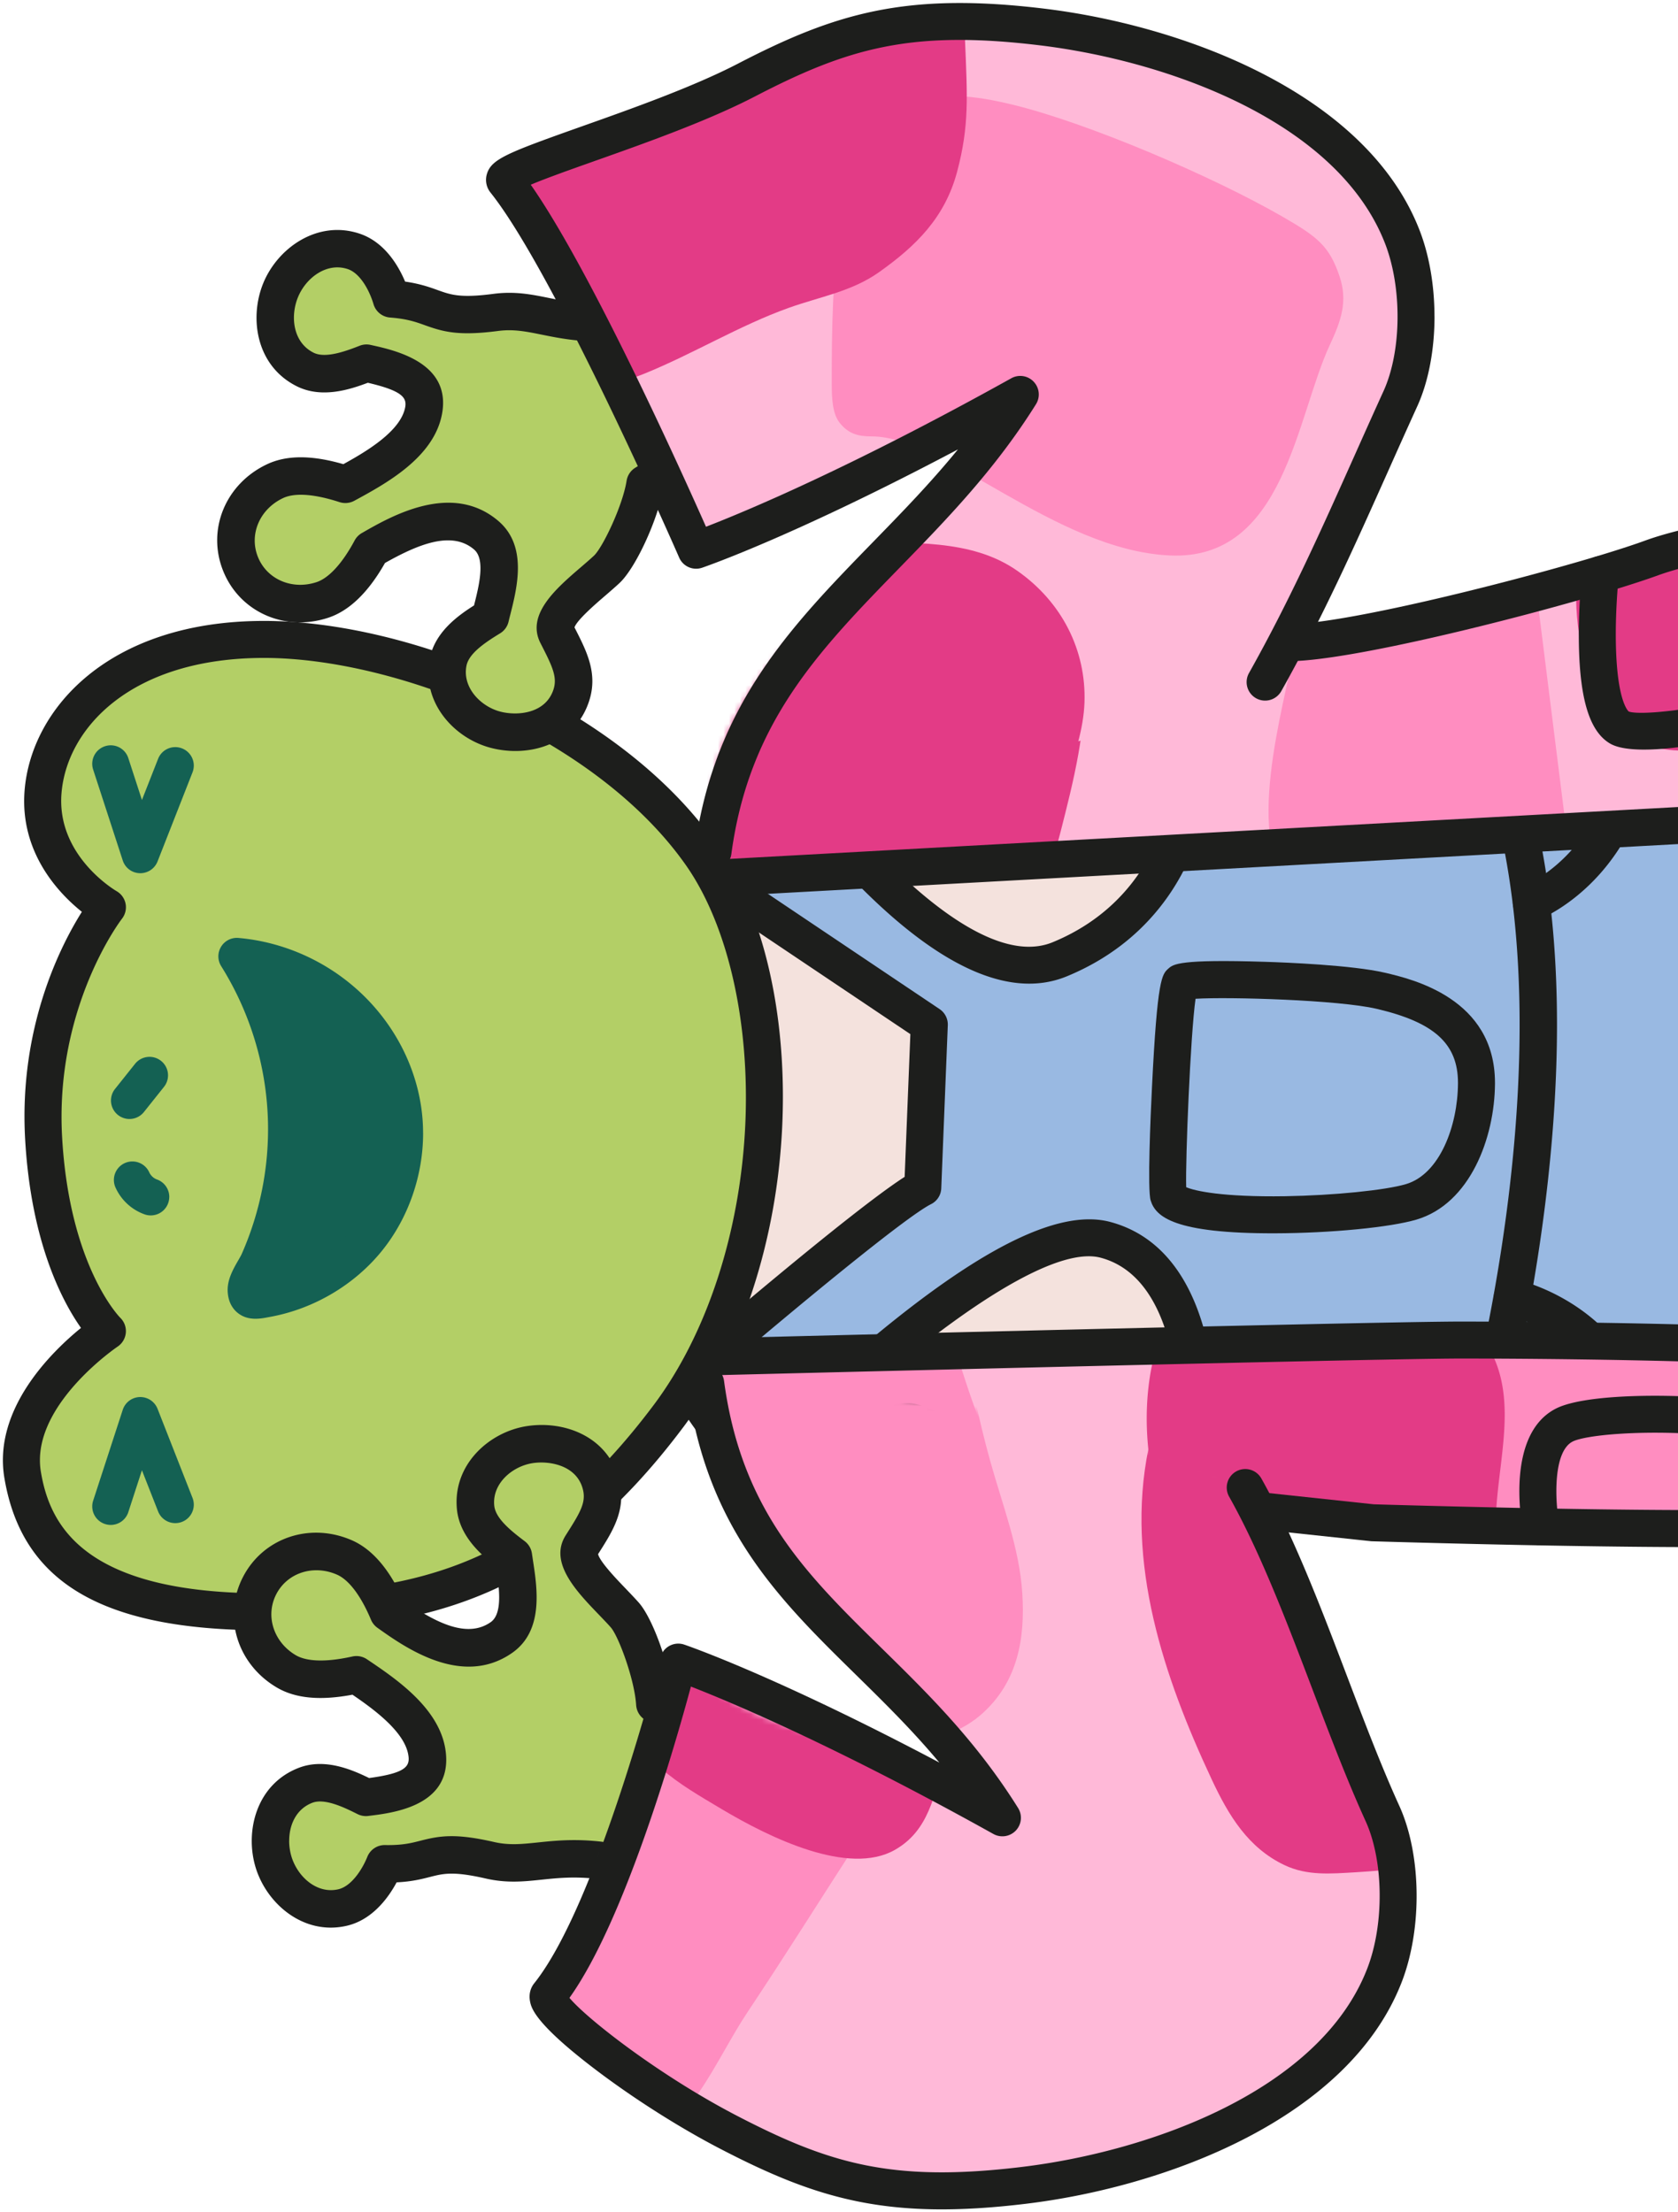 <svg width="305" height="402" fill="none" xmlns="http://www.w3.org/2000/svg"><path d="M113.604 204.742l21.813 48.955 81.829 5.005 30.005-59.129-32.021-52.35-77.455 8.302-24.171 49.217z" fill="#F4E2DD"/><path d="M250.613 199.572c0 .519-.119 1.045-.362 1.524l-30.011 59.122a3.353 3.353 0 01-3.205 1.833l-81.829-5.005a3.357 3.357 0 01-2.864-1.991l-21.814-48.954a3.356 3.356 0 01.053-2.85l24.172-49.217a3.335 3.335 0 012.66-1.859l77.454-8.303a3.356 3.356 0 013.225 1.59l32.028 52.35c.328.539.493 1.143.493 1.754v.006zm-35.371 55.635l28.158-55.484-29.932-48.934-73.494 7.875-22.66 46.143 20.342 45.657 77.592 4.743h-.006z" fill="#1D1E1C"/><path d="M215.522 147.045s-2.726 18.976-22.891 27.279c-20.158 8.302-49.854-34.524-49.854-34.524l-14.194 19.305 40.336 27.075-1.189 29.649c-7.113 3.56-42.537 34.038-42.537 34.038l15.357 14.398s42.603-43.693 60.39-38.951c17.787 4.743 16.605 33.203 16.605 33.203s21.433 2.431 50.826 5.741c12.979 1.458 27.515 3.094 42.445 4.756-7.041-14.53-5.708-34.09.138-48.698 1.964-4.585 5.018-9.157 9.353-11.942 1.629-6.227.736-28.185.565-30.622-8.348-5.668-14.365-14.345-17.032-25.032-1.477-10.365.736-20.723 6.07-29.065-48.698 11.659-94.382 23.39-94.382 23.39h-.006z" fill="#99B9E2"/><path d="M324.629 193.42c0 6.214-.236 12.605-1.077 15.81a3.339 3.339 0 01-1.432 1.978c-4.098 2.633-6.647 7.107-8.066 10.404-6.167 15.449-6.253 33.479-.216 45.946a3.363 3.363 0 01-3.403 4.808c-14.93-1.668-29.466-3.297-42.445-4.756-29.4-3.31-50.833-5.74-50.833-5.74a3.347 3.347 0 01-2.982-3.482c.013-.256.848-25.827-14.109-29.82-11.573-3.087-41.177 21.702-57.118 38.051a3.363 3.363 0 01-4.71.105l-15.357-14.398a3.382 3.382 0 01-1.064-2.523 3.37 3.37 0 011.169-2.476c3.416-2.936 31.752-27.252 41.447-33.453l1.038-25.938-38.774-26.024a3.36 3.36 0 01-.834-4.782l14.195-19.305a3.349 3.349 0 012.752-1.366 3.369 3.369 0 012.719 1.445c7.836 11.291 31.344 39.286 45.815 33.328 18.043-7.429 20.736-23.955 20.841-24.657a3.38 3.38 0 012.49-2.766c.459-.118 46.267-11.869 94.433-23.403a3.357 3.357 0 013.521 1.32 3.361 3.361 0 01.092 3.757c-4.926 7.705-6.91 17.144-5.596 26.609 2.469 9.715 7.869 17.63 15.619 22.897a3.358 3.358 0 011.465 2.549c.007.131.407 7.862.407 15.902l.013-.02zm-7.343 12.96c.939-5.839.604-20.927.322-26.819-8.447-6.214-14.319-15.18-17.032-26.024-.026-.112-.053-.223-.066-.341-1.208-8.474-.144-16.96 3.015-24.553-39.706 9.57-76.311 18.884-85.146 21.137-1.438 5.655-6.792 20.369-24.461 27.646-9.714 4-21.866-.991-36.113-14.844-6.529-6.345-11.941-13.058-15.028-17.104l-9.406 12.795 37.42 25.117a3.374 3.374 0 011.485 2.923l-1.189 29.65a3.352 3.352 0 01-1.859 2.87c-4.624 2.313-24.862 19.049-39.01 31.141l10.247 9.61c3.849-3.79 12.027-11.6 21.498-19.2 18.221-14.621 31.246-20.611 39.837-18.319 16.546 4.414 18.832 25.374 19.088 33.453 6.851.775 24.927 2.824 47.851 5.399 11.35 1.274 23.889 2.687 36.842 4.132-4.526-13.564-3.777-30.944 2.24-45.979.013-.026.02-.053.033-.079 1.648-3.856 4.598-9.038 9.419-12.618l.013.007z" fill="#1D1E1C"/><path d="M271.734 196.792v.138c-.059 9.879-4.546 21.82-14.254 24.704-4.775 1.418-15.6 2.469-25.735 2.496-18.306.052-21.695-2.995-22.601-5.984-.598-1.964-.027-15.114.249-20.677.966-19.653 1.806-20.402 2.969-21.44.913-.814 1.944-1.734 17.682-1.234 3.58.111 15.725.591 21.669 1.977 4.959 1.156 20.021 4.663 20.021 20.02zm-56.127 18.956c1.537.677 6.588 1.82 17.997 1.643 8.756-.138 18.195-1.084 21.958-2.201 6.142-1.826 9.4-10.588 9.446-18.299v-.099c0-7.114-4.303-11.015-14.819-13.465-6.896-1.609-26.694-2.194-32.881-1.82-.939 6.661-1.852 29.203-1.701 34.248v-.007z" fill="#1D1E1C"/><path d="M283.005 186.211c0 10.208-.716 21.092-2.148 32.626-3.251 26.181-9.025 45.578-9.268 46.392a3.36 3.36 0 11-6.437-1.931c.23-.775 23.016-78.039 2.503-128.865a3.361 3.361 0 116.233-2.516c6.069 15.042 9.117 33.223 9.117 54.301v-.007z" fill="#1D1E1C"/><path d="M298.054 220.765c-10.733 37.559-2.47 36.061 12.755 48.259 42.662 4.762 88.569 9.819 110.704 12.033 28.71 2.87 151.796 0 151.796 0 4.742-3.56 2.371-28.461 2.371-28.461-48.626 0-157.727-16.605-186.188-21.347-28.461-4.743-69.323-22.399-69.198-22.871-24.172-14.379-19.764 3.717-22.24 12.387z" fill="#99B9E2"/><path d="M579.641 265.493c0 13.314-2.305 16.749-4.308 18.253a3.32 3.32 0 01-1.938.67c-5.032.118-123.624 2.844-152.209-.013-24.284-2.43-83.209-8.966-116.169-12.644a3.363 3.363 0 01-2.969-3.711 3.359 3.359 0 013.711-2.969c32.947 3.678 91.839 10.214 116.09 12.637 26.411 2.641 135.25.342 149.786.02 1.241-2.916 1.642-12.125.952-21.794-49.013-.644-151.053-15.941-183.646-21.373-15.133-2.523-33.164-8.513-45.63-13.091a414.594 414.594 0 01-17.282-6.779c-7.764-3.264-7.961-3.566-8.552-4.479a3.413 3.413 0 01-.433-2.693 3.36 3.36 0 015.287-1.82c3.869 2.069 41.105 17.794 67.714 22.228 33.15 5.524 138.422 21.301 185.636 21.301a3.36 3.36 0 013.343 3.041c.026.263.611 6.463.611 13.216h.006zm-256.088-56.265a3.258 3.258 0 00-.191-2.227c.303.677.388 1.458.191 2.227z" fill="#1D1E1C"/><path d="M378.824 107.912c-20.323 4.296-44.987 10.017-68.922 15.745-16.71 13.229-20.77 21.492-19.285 31.857 4.815 15.751 19.285 29.905 30.247 22.24 10.234-3.002 101.653-29.788 118.442-34.267 17.787-4.743 143.499-21.347 143.499-21.347 2.371-5.932-7.113-26.09-7.113-26.09s-135.197-1.19-196.862 11.862h-.006z" fill="#99B9E2"/><path d="M586.504 119.77c0 1.386-.177 2.614-.578 3.626a3.36 3.36 0 01-2.679 2.082c-1.255.164-125.693 16.625-143.073 21.262-16.75 4.466-108.011 31.206-118.363 34.241a3.364 3.364 0 01-4.171-2.279 3.365 3.365 0 012.28-4.171c10.358-3.035 101.692-29.801 118.52-34.287 16.611-4.427 123.111-18.668 141.417-21.098-.21-3.994-3.041-12.388-6.332-19.738-17.498-.072-137.614-.131-194.004 11.797-24.874 5.261-65.579 14.956-77.461 17.8a3.363 3.363 0 11-1.563-6.542c11.902-2.851 52.685-12.559 77.638-17.84 61.316-12.972 196.231-11.941 197.591-11.934a3.368 3.368 0 013.015 1.93c2.016 4.29 7.77 17.223 7.77 25.151h-.007z" fill="#1D1E1C"/><path d="M301.415 127.365c0 31.069-20.973 39.476-21.873 39.825a3.364 3.364 0 01-4.341-1.932 3.36 3.36 0 011.918-4.335c.768-.302 17.577-7.323 17.577-33.564v-.841a3.364 3.364 0 013.317-3.363 3.357 3.357 0 013.402 3.317v.893zm.001 139.587v.69a3.356 3.356 0 01-3.409 3.31 3.358 3.358 0 01-3.311-3.363v-.643c0-23.082-19.685-27.666-20.533-27.85a3.37 3.37 0 01-2.574-3.994 3.353 3.353 0 013.973-2.581c.27.059 6.733 1.471 13.117 6.489 5.84 4.592 12.737 13.15 12.737 27.936v.006z" fill="#1D1E1C"/><path d="M265.398 243.531c15.416 0 72.233.472 73.481 3.198 1.235 2.726-2.326 27.634-7.068 30.005-2.726 1.366-29.446 1.162-51.719.749-16.533-.322-30.622-.749-30.622-.749l-115.059-12.283c-5.682-6.628-9.879-12.808-11.173-17.715 0 0 126.737-3.199 142.16-3.199v-.006z" fill="#FFB9D8"/><mask id="a" style="mask-type:luminance" maskUnits="userSpaceOnUse" x="123" y="243" width="217" height="35"><path d="M265.398 243.538c15.416 0 72.233.473 73.481 3.199 1.235 2.726-2.326 27.633-7.068 30.004-2.726 1.366-29.446 1.163-51.719.749-16.533-.322-30.622-.749-30.622-.749l-115.059-12.283c-5.682-6.627-9.879-12.808-11.173-17.715 0 0 126.737-3.199 142.16-3.199v-.006z" fill="#fff"/></mask><g mask="url(#a)"><path d="M324.033 288.546c3.646.216 7.665.315 10.503-1.977 2.338-1.892 3.297-4.96 4.138-7.85l8.828-30.359c.847-2.923 1.675-6.181.335-8.913-1.892-3.849-6.936-4.637-11.212-4.946-20.185-1.445-40.37-2.884-60.561-4.329-2.647-.19-5.55-.308-7.678 1.275-6.451 4.781-2.621 22.969-2.26 29.82.315 6.076.368 13.551 4.224 18.648 4.545 6.01 12.033 6.135 18.93 6.575 11.58.735 23.173 1.484 34.76 2.049l-.007.007zm-116.646 46.687c3.264-7.251 2.207-15.823-.775-23.193-2.982-7.369-7.731-13.866-11.994-20.578a180.402 180.402 0 01-19.009-40.133c-2.325-7.048-4.506-14.694-10.227-19.43-7.836-6.476-19.278-5.189-29.308-3.547-5.366.881-10.858 1.8-15.607 4.441-4.749 2.647-8.696 7.402-8.834 12.841-.138 5.386 3.33 10.109 6.627 14.365l47.26 60.935c5.307 6.844 12.776 21.919 21.236 25.012 7.461 2.726 17.99-3.671 20.631-10.713z" fill="#FF8DC0"/><path d="M254.457 319.763c-4.309.854-8.828 1.557-13.058.361-6.713-1.891-11.226-8.033-15.009-13.892-10.831-16.782-20.402-36.185-17.4-55.93.703-4.624 2.273-9.425 5.899-12.381 3.336-2.719 7.829-3.435 12.085-4.053 8.277-1.195 16.737-2.391 24.96-.873 8.224 1.517 16.329 6.253 19.679 13.918 5.36 12.276-2.89 27.101 1.701 39.686 1.945 5.327 5.919 9.321 10.464 12.526 3.869 2.733 11.462 3.849 8.453 8.664-2.2 3.521-14.66 5.872-18.614 7.1a188.65 188.65 0 01-19.167 4.868l.007.006z" fill="#E33B86"/></g><path d="M342.465 249.187c0 4.986-1.373 12.27-1.576 13.321-2.884 14.89-6.293 16.598-7.574 17.235-1.412.703-4.039 2.017-53.282 1.104a2998.844 2998.844 0 01-30.662-.749c-.085 0-.17-.007-.256-.02l-115.058-12.283a3.36 3.36 0 01-2.194-1.156c-6.661-7.77-10.542-14.003-11.869-19.048a3.366 3.366 0 013.166-4.217c1.267-.033 126.96-3.205 142.245-3.205 8.026 0 25.938.125 42.149.578 9.163.256 16.48.591 21.742.979 9.819.729 11.685 1.504 12.644 3.606.381.84.525 2.22.525 3.849v.006zM330.287 273.7c2.555-2.647 5.531-18.542 5.531-24.381v-.165c-8.316-1.543-45.801-2.266-70.413-2.266-13.485 0-113.903 2.496-137.247 3.081 1.649 3.159 4.309 6.936 7.955 11.278l113.593 12.132c1.452.046 14.963.44 30.458.742 40.277.749 48.468-.066 50.123-.421z" fill="#1D1E1C"/><path d="M339.917 264.878a3.362 3.362 0 01-6.05 2.016c-1.727-2.312-9.629-5.116-23.377-6.154-12.559-.953-22.365.098-24.612 1.221-3.639 1.82-3.238 10.825-2.476 14.904a3.358 3.358 0 01-2.68 3.921 3.354 3.354 0 01-3.921-2.673c-.342-1.786-3.048-17.597 6.076-22.162 4.827-2.41 17.964-2.68 28.125-1.911 10.47.795 23.863 2.969 28.251 8.834.453.605.67 1.314.67 2.01l-.006-.006z" fill="#1D1E1C"/><path d="M348.87 98.185c.959 2.089 1.15 10.661 1.018 20.126v.013c-.19 13.748-1.018 29.315-1.018 29.315l-220.593 12.059s.013-6.89 4.283-21.157l101.692-21.734c10.069 0 39.266-7.186 56.626-12.382 3.796-1.136 7.035-2.181 9.366-3.034 13.045-4.743 46.248-8.303 48.626-3.2v-.006z" fill="#FFB9D8"/><mask id="b" style="mask-type:luminance" maskUnits="userSpaceOnUse" x="128" y="95" width="222" height="65"><path d="M348.87 98.178c.959 2.089 1.15 10.66 1.018 20.125v.014c-.19 13.747-1.018 29.314-1.018 29.314l-220.593 12.06s.013-6.89 4.283-21.157l101.692-21.735c10.069 0 39.266-7.186 56.626-12.381 3.796-1.136 7.035-2.181 9.366-3.035 13.045-4.742 46.248-8.302 48.626-3.198v-.007z" fill="#fff"/></mask><g mask="url(#b)"><path d="M169.186 170.907c4.46.164 9.163.276 13.111-1.8 6.358-3.343 8.729-11.087 10.503-18.043 2.351-9.222 4.722-18.609 4.322-28.126-.401-9.511-3.974-19.344-11.534-25.13-7.981-6.116-18.74-6.74-28.783-7.108-9.209-.335-18.425-.65-27.633-.946-3.666-.118-7.62-.157-10.621 1.945-3.646 2.548-4.736 7.396-5.334 11.803-2.233 16.487-4.486 45.204 5.268 59.884 3.698 5.57 9.314 5.852 15.528 6.24 11.691.723 23.455.86 35.167 1.287l.006-.006zm119.198-49.516c1.504 5.09 4.138 10.187 8.722 12.867 5.853 3.422 13.209 2.089 19.83.657 11.751-2.542 23.509-5.084 35.26-7.632 3.205-.697 6.594-1.485 8.926-3.79 2.496-2.47 3.258-6.148 3.842-9.61 1.012-6.01 1.84-12.06 2.483-18.122.329-3.107.493-6.614-1.576-8.966-2.102-2.384-5.669-2.64-8.848-2.68-18.772-.236-37.591.9-56.192 3.488-7.37 1.025-10.51 1.248-12.723 8.815-2.339 7.993-2.076 17.012.269 24.966l.007.007z" fill="#E33B86"/><path d="M234.615 121.066c.558-2.863 1.254-5.865 3.244-8.007 1.899-2.042 4.671-2.982 7.318-3.842l21.872-7.114c3.206-1.044 7.055-1.977 9.669.151 1.99 1.623 2.443 4.434 2.765 6.976l5.675 45.315c-8.985 1.984-17.964 3.961-26.95 5.945-5.944 1.314-14.266 4.342-20.388 2.227-12.835-4.447-5.097-31.903-3.205-41.651z" fill="#FF8DC0"/></g><path d="M353.293 113.258c0 1.543-.013 3.231-.039 5.09-.191 13.663-1.018 29.302-1.025 29.46a3.36 3.36 0 01-3.172 3.179l-220.593 12.059a3.36 3.36 0 01-3.495-3.915c.053-.302 1.275-7.514 5.557-21.82a3.374 3.374 0 012.516-2.325l100.509-21.485c.23-.053.467-.072.703-.072 9.629 0 38.511-7.107 55.667-12.237 3.81-1.143 6.989-2.174 9.176-2.976 6.543-2.378 18.274-4.584 29.19-5.484 20.96-1.734 22.832 2.299 23.633 4.02v.013c.46.998 1.367 2.969 1.367 16.48l.006.013zm-7.626 31.18c.25-5.189.729-16.224.867-26.168.178-13.039-.348-17.105-.611-18.307-1.412-.604-6.653-1.53-18.857-.36-9.932.945-20.001 2.883-25.657 4.939-2.344.853-5.556 1.898-9.55 3.093-16.69 4.992-46.189 12.355-57.224 12.52l-98.224 20.999c-1.983 6.772-3.218 11.764-3.941 14.943l213.21-11.659h-.013z" fill="#1D1E1C"/><path d="M353.262 118.317c0 .729-.236 1.458-.716 2.076-3.967 5.057-21.768 9.951-29.229 11.816-9.367 2.345-25.807 5.833-30.714 2.89-3.626-2.174-5.412-7.849-5.616-17.853-.131-6.489.486-12.913.624-13.55a3.362 3.362 0 016.601 1.267c-.098.749-.644 6.543-.492 12.5.243 9.656 2.075 11.626 2.325 11.843 1.891.696 11.435-.02 26.3-3.79 15.192-3.856 23.718-7.751 24.927-9.281a3.37 3.37 0 014.722-.572 3.348 3.348 0 011.288 2.647l-.02.007zm-59.089-13.189s.019-.073.026-.145c-.007.046-.02.099-.026.145zm-73.017-39.939c0 1.419-.9 2.732-2.319 3.192-20.92 6.825-32.941 6.674-33.44 6.66-1.859-.039-3.323-1.589-3.297-3.428a3.368 3.368 0 013.422-3.297c.112 0 11.521.098 31.226-6.332a3.355 3.355 0 014.401 3.198l.007.007zm-3.252 271.682c0 .349-.053.697-.164 1.045a3.365 3.365 0 01-4.237 2.154c-19.705-6.43-31.114-6.332-31.226-6.332a3.368 3.368 0 01-3.416-3.304v-.059a3.364 3.364 0 013.291-3.363c.499-.006 12.519-.164 33.44 6.661a3.357 3.357 0 012.318 3.192l-.006.006z" fill="#1D1E1C"/><path d="M19.524 241.916s-10.154-9.669-11.6-35.076c-1.445-25.406 11.6-41.959 11.6-41.959s-12.756-7.323-11.711-20.88c1.038-13.564 14.082-27.791 40.172-27.791 26.09 0 62.853 15.416 79.458 39.134 16.605 23.719 15.712 73.133-5.931 101.988-21.348 28.46-42.695 35.581-73.527 35.581S6.48 282.239 4.108 268.005c-2.37-14.233 15.416-26.089 15.416-26.089z" fill="#B3CF66"/><path d="M142.302 199.274c0 1.747-.039 3.514-.118 5.287-.94 20.835-7.488 40.81-17.978 54.787-23.062 30.747-46.261 36.921-76.22 36.921-29.958 0-44.087-9.064-47.194-27.712-2.075-12.46 8.553-22.858 13.932-27.233-3.376-4.775-9.084-15.494-10.155-34.293-1.162-20.428 6.523-35.312 10.313-41.322-4.21-3.37-11.278-10.759-10.418-21.971 1.143-14.878 15.252-30.898 43.529-30.898 26.45 0 64.436 15.173 82.21 40.566 7.784 11.121 12.099 27.621 12.099 45.861v.007zM7.256 265.358c0 .69.052 1.393.17 2.095 1.584 9.485 7.508 22.097 40.567 22.097 28.605 0 49.361-5.603 70.84-34.235 9.695-12.926 15.758-31.535 16.638-51.056.834-18.589-3.192-36.159-10.772-46.99-16.303-23.285-52.508-37.703-76.706-37.703s-35.91 12.795-36.822 24.684c-.861 11.206 9.596 17.459 10.043 17.715a3.397 3.397 0 011.615 2.279 3.384 3.384 0 01-.656 2.713c-.119.151-12.23 15.948-10.884 39.686 1.333 23.509 10.49 32.757 10.581 32.849a3.374 3.374 0 01.999 2.726 3.391 3.391 0 01-1.471 2.489c-.152.099-14.142 9.616-14.142 20.651z" fill="#1D1E1C"/><path d="M30.54 195.423a3.35 3.35 0 01-.735 2.095l-3.645 4.572a3.36 3.36 0 11-5.255-4.191l3.645-4.571a3.36 3.36 0 014.723-.532 3.348 3.348 0 011.268 2.627zm.224 22.095a3.363 3.363 0 01-4.493 3.166 9.19 9.19 0 01-5.314-4.96 3.363 3.363 0 016.162-2.693 2.504 2.504 0 001.418 1.321 3.369 3.369 0 012.234 3.166h-.007zm4.46-78.39a3.4 3.4 0 01-.23 1.228l-6.358 16.198a3.374 3.374 0 01-3.232 2.135 3.351 3.351 0 01-3.094-2.319l-5.38-16.52a3.36 3.36 0 012.155-4.236 3.354 3.354 0 014.237 2.154l2.476 7.613 2.936-7.475a3.354 3.354 0 014.355-1.898 3.357 3.357 0 012.135 3.127v-.007zm0 134.313c0 1.34-.808 2.608-2.135 3.127a3.36 3.36 0 01-4.355-1.899l-2.936-7.474-2.476 7.612a3.358 3.358 0 01-4.237 2.155 3.363 3.363 0 01-2.154-4.237l5.38-16.519a3.363 3.363 0 013.093-2.319 3.374 3.374 0 013.232 2.135l6.358 16.197c.157.401.23.822.23 1.229v-.007zm16.849-69.626c-.256-10.568-3.409-21.051-9.018-30.011 9.064.802 17.728 5.439 23.416 12.539 3.573 4.46 5.99 9.853 6.792 15.508 1.156 8.211-1.222 16.855-6.424 23.312-4.532 5.629-11.147 9.517-18.24 10.831-1.767.328-3.79.926-3.856-1.544-.04-1.609 1.629-3.75 2.266-5.202a59.754 59.754 0 003.77-11.672 59.44 59.44 0 001.287-13.767l.007.006z" fill="#146153"/><path d="M76.907 205.916c0 7.672-2.653 15.397-7.448 21.354-4.98 6.188-12.362 10.569-20.25 12.027l-.382.072c-1.49.289-3.75.729-5.622-.775-.802-.644-1.774-1.878-1.826-4.066-.04-2.075 1.038-3.934 1.904-5.445.257-.447.526-.906.65-1.189a56.212 56.212 0 004.775-24.001 55.941 55.941 0 00-8.505-28.31 3.355 3.355 0 01-.013-3.54 3.351 3.351 0 013.16-1.589c10.049.886 19.435 5.911 25.74 13.787 4.034 5.031 6.622 10.956 7.495 17.143.21 1.498.316 3.015.316 4.532h.006zM49.11 232.459c5.905-1.359 11.363-4.742 15.114-9.399 4.604-5.715 6.739-13.465 5.714-20.73-.703-4.992-2.811-9.787-6.089-13.879-3.665-4.572-8.775-8.046-14.378-9.899a62.662 62.662 0 015.958 25.184v.006a63.478 63.478 0 01-1.36 14.543 62.968 62.968 0 01-3.98 12.328c-.27.618-.631 1.235-.973 1.833v.013h-.006z" fill="#146153"/><path d="M62.626 283.048c3.763 1.655 6.345 6.181 7.947 9.997 5.827 4.138 13.873 9.215 20.573 4.545 4.42-3.087 2.81-10.292 2.167-14.798-2.942-2.207-6.49-5.051-6.864-8.822-.591-5.898 4.322-10.562 9.807-11.422 5.484-.861 11.698 1.484 13.051 7.56.867 3.889-1.149 6.851-3.612 10.746-2.096 3.304 4.394 8.716 7.868 12.651 2.102 2.377 5.144 11.054 5.452 16.158 8.559 6.437 85.383 62.327 88.647 47.555 11.291-51.043-45.466-56.593-59.647-100.207 21.886 9.504 7.685-9.905 35.233 13.728 19.061 16.348 57.861 48.488 54.018 93.455-3.232 37.847-116.07-24.763-128.471-26.136-9.117-1.011-13.32 1.485-19.738.013-11.252-2.575-10.188.808-19.127.644-1.34 3.31-4 7.107-7.679 7.954-5.747 1.321-10.943-2.982-12.539-8.328-1.596-5.347.276-11.758 5.846-13.893 3.567-1.366 7.672.552 10.956 2.194 4.526-.558 11.764-1.373 11.153-7.658-.61-6.286-7.83-11.226-12.874-14.622-4.046.9-9.222 1.465-12.762-.624-5.53-3.264-7.725-9.938-4.854-15.547 2.87-5.61 9.577-7.718 15.449-5.137v-.006z" fill="#B3CF66"/><path d="M240.938 357.893c0 2.168-.092 4.355-.282 6.589-.466 5.471-2.995 9.714-7.304 12.269-17.045 10.096-59.694-7.291-101.915-25.965-10.549-4.663-20.513-9.07-23.022-9.346-4.099-.454-7.075-.145-9.958.157-3.258.342-6.332.664-10.161-.21-5.932-1.36-7.705-.906-10.155-.282-1.51.387-3.31.847-6.05.978-1.484 2.766-4.4 6.825-9.084 7.896-7.836 1.799-14.575-4.014-16.565-10.674-1.951-6.529.15-15.081 7.888-18.043 4.65-1.78 9.511.275 12.763 1.865 6.273-.847 7.356-1.977 7.172-3.823-.42-4.342-6.102-8.532-10.2-11.324-5.886 1.11-10.405.677-13.774-1.32-7.186-4.243-9.826-12.854-6.148-20.027 3.678-7.173 12.21-10.056 19.85-6.7 3.684 1.623 6.818 5.281 9.32 10.884 5.708 3.974 11.514 7.028 15.876 3.981 2.266-1.583 1.517-6.51.959-10.129-2.85-2.2-6.614-5.563-7.094-10.365-.808-8.086 5.806-14.05 12.67-15.127 7.022-1.103 15.088 2.036 16.901 10.181 1.143 5.123-1.255 8.894-3.797 12.887l-.118.191c.335 1.405 3.468 4.657 5.005 6.253.854.893 1.662 1.734 2.391 2.555 2.47 2.792 5.373 10.805 6.142 16.579 5.753 4.256 23.212 16.867 40.737 28.06 32.342 20.664 39.982 20.697 41.394 20.368 5.997-27.593-9.111-40.691-26.602-55.851-13.17-11.416-26.793-23.225-33.013-42.346a3.416 3.416 0 01.946-3.573 3.408 3.408 0 013.645-.605c7.909 3.436 9.978 2.615 11.646 1.958 5.025-1.977 8.434-1.432 24.448 12.309l1.3 1.11c19.213 16.46 54.176 46.406 54.176 88.634l.013.006zM52.557 334.53c0 .965.144 1.924.407 2.824 1.09 3.652 4.578 6.89 8.52 5.99 2.357-.538 4.321-3.52 5.287-5.911a3.4 3.4 0 013.218-2.128c3.127.059 4.75-.355 6.464-.795 3.514-.9 6.345-1.366 13.36.243 2.726.624 5.025.381 7.934.079 3.094-.322 6.595-.69 11.423-.158 3.396.375 10.917 3.652 25.025 9.892 28.041 12.401 80.233 35.483 95.695 26.333 2.437-1.445 3.705-3.665 3.994-6.995 3.606-42.242-32.264-72.962-51.542-89.469l-1.301-1.116c-7.179-6.161-11.81-9.643-14.582-10.969-1.53-.729-1.74-.644-2.936-.178-2.351.926-4.926 1.616-9.59.493 6.451 13.629 17.545 23.245 28.323 32.592 14.924 12.94 30.281 26.254 30.281 49.381 0 4.112-.486 8.526-1.544 13.308-.486 2.207-1.918 3.849-4.026 4.624-4.401 1.629-13.84.683-48.074-21.235-18.714-11.981-36.987-25.256-41.913-28.967a3.42 3.42 0 01-1.353-2.509c-.283-4.644-3.199-12.52-4.611-14.116-.631-.716-1.393-1.504-2.194-2.338-4.06-4.217-9.11-9.472-5.997-14.385l.269-.427c2.312-3.639 3.403-5.484 2.897-7.75-1.012-4.526-6.056-5.432-9.203-4.94-3.658.572-7.356 3.685-6.949 7.725.23 2.299 2.969 4.525 5.517 6.443a3.396 3.396 0 011.327 2.24c.06.401.125.828.19 1.274.782 5.091 1.971 12.782-3.782 16.796-9.117 6.364-19.502-1.012-24.487-4.559a3.431 3.431 0 01-1.17-1.458c-1.813-4.335-4.006-7.245-6.174-8.197-4.29-1.885-9.045-.348-11.055 3.573s-.48 8.677 3.554 11.061c1.419.834 4.348 1.557 10.293.236a3.413 3.413 0 012.64.5c5.412 3.639 13.584 9.136 14.359 17.11.039.401.059.789.059 1.163 0 8.473-9.76 9.669-14.037 10.188l-.144.019a3.406 3.406 0 01-1.938-.335c-2.207-1.103-5.898-2.949-8.217-2.062-2.936 1.123-4.21 4.013-4.21 6.91h-.007z" fill="#1D1E1C"/><path d="M226.374 270.396c9.386 18.549 18.536 45.585 26.858 64.298 10.293 42.261-39.325 59.346-66.682 62.446-27.358 3.1-36.278-.959-53.966-9.629-17.689-8.671-32.875-24.993-32.875-24.993 21.577 9.518 14.069-38.714 23.587-60.442 21.203 17.728 27.988 9.366 58.925 28.303-18.03-29.571-45.854-43.398-53.926-77.612 35.095 4.893 65.211 4.755 98.092 17.636l-.013-.007z" fill="#FFB9D8"/><mask id="c" style="mask-type:luminance" maskUnits="userSpaceOnUse" x="99" y="251" width="156" height="148"><path d="M226.296 269.009c10.141 19.035 18.411 46.833 26.943 65.684 10.273 42.248-39.331 59.339-66.689 62.439-27.357 3.1-36.27-.959-53.966-9.629-17.695-8.677-29.255-17.892-32.88-24.999 1.556 3.06 14.042-38.728 23.606-60.43 20.96 17.571 22.398 7.101 58.899 28.29-15.548-27.863-54.065-44.264-56.278-76.108-.749-10.732 92.187 9.38 100.365 14.753z" fill="#fff"/></mask><g mask="url(#c)"><path d="M155.503 335.299c1.721-2.66 3.422-5.274 2.588-8.591-.834-3.317-4.118-5.058-7.153-6.463-7.238-3.357-14.523-6.864-21.853-10.135-5.787-2.582-11.77-5.275-18.129-3.449-5.405 1.557-8.768 5.918-12.092 10.155-10.556 13.459-21.065 26.93-31.43 40.514-1.392 1.826-3.27 3.442-2.706 6.187 2.043 9.938 17.577 15.285 24.953 19.495 8.717 4.979 14.904 11.889 24.704 8.362 10.798-3.889 15.679-16.986 21.433-25.623 7.015-10.53 13.005-20.126 19.692-30.452h-.007z" fill="#FF8DC0"/><path d="M162.636 336.193c-8.362 4.736-22.523-2.089-31.516-7.455-7.494-4.473-15.895-9.084-17.695-18.293-2.062-10.542 5.774-19.272 15.942-21.347 7.415-1.511 44.067 25.906 42.471 30.707-2.148 6.476-2.943 12.841-9.202 16.388z" fill="#E33B86"/><path d="M178.491 311.453c6.516-5.826 7.856-13.663 7.324-21.932-.526-8.27-3.652-16.119-5.892-24.238-4.184-15.146-6.26-30.135-6.943-45.387-.342-7.633.506-15.272-4.677-22.32-7.094-9.642-19.101-12.624-30.746-15.363-6.234-1.465-12.513-2.759-18.72-2.181-6.214.578-11.902 3.094-14.037 8.362-2.135 5.268-.02 10.667 2.128 16.092 10.26 25.873 20.283 50.433 30.799 76.811 3.541 8.887 5.472 24.336 14.694 31.502 8.132 6.319 19.909 4.165 26.07-1.346z" fill="#FF8DC0"/><path d="M246.434 340.25c-4.519.256-8.815.676-12.979-1.307-6.601-3.147-10.135-8.999-13.196-15.535-8.775-18.726-15.711-39.436-11.527-60.061.978-4.834 4.598-6.365 8.407-8.946 3.81-2.575 8.165-2.568 12.46-2.641 8.342-.131 16.894-.407 24.842 2.247 7.948 2.66 15.449 7.751 17.577 16.112 3.403 13.386-4.985 26.149-2.706 39.502.965 5.656 5.11 9.997 8.644 13.643 3.008 3.107 11.009 4.486 6.969 9.767-2.943 3.849-14.168 3.987-18.667 4.729-7.16 1.176-13.052 2.109-19.824 2.49z" fill="#E33B86"/></g><path d="M257.489 344.545c0 5.491-.907 11.042-2.733 15.725-9.662 24.782-42.845 37.164-68.324 40.231-25.026 3.015-37.847-.827-55.542-10.01-7.35-3.816-15.541-9.005-22.471-14.247-11.225-8.493-11.83-11.356-12.06-12.44-.269-1.255 0-2.457.756-3.396 11.521-14.418 22.799-58.722 22.911-59.168a3.362 3.362 0 014.341-2.365c.756.256 16.828 5.807 46.367 21.433-4.927-5.905-10.116-10.996-15.193-15.981-13.951-13.695-27.128-26.628-30.596-52.475a3.358 3.358 0 012.884-3.777 3.357 3.357 0 013.777 2.884c3.159 23.561 14.969 35.147 28.644 48.566 8.447 8.29 17.183 16.861 24.803 29.046a3.361 3.361 0 01-.414 4.099 3.372 3.372 0 01-4.073.624c-28.677-15.968-47.653-23.936-54.984-26.793-2.909 10.805-12.013 42.504-22.076 56.574 3.238 3.868 16.421 14.148 30.471 21.439 16.789 8.71 28.231 12.119 51.647 9.301 23.64-2.844 54.288-13.984 62.866-36.002 3.146-8.066 3.028-19.606-.269-26.851-3.357-7.37-6.555-15.784-9.649-23.922-4.67-12.277-9.498-24.973-15.14-35.016a3.363 3.363 0 115.865-3.291c5.886 10.483 10.805 23.41 15.561 35.916 3.199 8.407 6.22 16.355 9.485 23.528 2.088 4.591 3.146 10.43 3.146 16.348v.02z" fill="#1D1E1C"/><path d="M58.608 109.021c3.901-1.288 6.903-5.551 8.86-9.196 6.188-3.567 14.687-7.856 20.908-2.568 4.111 3.494 1.826 10.516.755 14.936-3.14 1.918-6.936 4.414-7.672 8.132-1.15 5.813 3.304 10.923 8.683 12.303 5.38 1.379 11.784-.368 13.715-6.286 1.235-3.784-.492-6.93-2.581-11.042-1.774-3.488 5.202-8.263 9.031-11.849 2.313-2.168 6.168-10.516 6.963-15.567 9.13-5.597 90.913-53.94 92.759-38.925 6.391 51.884-54.183 54.236-72.443 96.306 22.687-7.383 10.253 8.381 39.923-12.532 20.526-14.464 59.431-42.892 62.649-87.905 4.749-66.46-117.896 13.63-130.369 13.82-9.17.144-13.124-2.74-19.647-1.885C78.7 58.26 80.073 54.996 71.16 54.306c-1.018-3.422-3.31-7.455-6.89-8.644-5.597-1.859-11.18 1.931-13.275 7.1-2.102 5.17-.84 11.732 4.5 14.385 3.415 1.695 7.684.178 11.113-1.15 4.453.986 11.58 2.484 10.371 8.684-1.208 6.2-8.86 10.43-14.2 13.334-3.942-1.28-9.045-2.332-12.763-.591-5.813 2.726-8.637 9.156-6.305 15.015 2.325 5.853 8.795 8.592 14.897 6.582z" fill="#B3CF66"/><path d="M243.698 41.239a55.3 55.3 0 01-.138 3.836c-3.409 47.68-45.927 77.651-64.082 90.446-18.128 12.776-21.82 12.73-27.278 11.501-2.496-.558-5.321-1.195-13.557 1.485a3.404 3.404 0 01-4.178-4.591c8.014-18.471 23.397-29.361 38.268-39.89 20.007-14.168 37.288-26.412 33.939-54.42-1.373-.46-8.979-1.155-43.148 16.35-18.517 9.484-37.092 20.375-43.22 24.066-1.307 5.675-4.966 13.373-7.685 15.922-.802.749-1.688 1.511-2.621 2.318-1.682 1.445-5.104 4.388-5.577 5.754l.105.204c2.148 4.217 4.178 8.197 2.556 13.183-2.582 7.928-10.904 10.292-17.794 8.526-6.726-1.721-12.75-8.27-11.173-16.257.933-4.736 4.999-7.718 8.046-9.643.9-3.553 2.109-8.388 0-10.174-4.052-3.449-10.122-.96-16.184 2.456-3.022 5.341-6.483 8.69-10.313 9.952-7.921 2.614-16.145-1.064-19.12-8.559-2.982-7.495.473-15.81 8.026-19.35 3.547-1.662 8.086-1.669 13.84 0 4.348-2.391 10.398-6.024 11.232-10.306.355-1.82-.618-3.048-6.779-4.487-3.389 1.281-8.42 2.864-12.887.65-7.422-3.684-8.703-12.394-6.141-18.706 2.614-6.437 9.872-11.587 17.504-9.051 4.566 1.51 7.081 5.832 8.296 8.722 2.713.388 4.46 1.019 5.925 1.544 2.378.854 4.099 1.478 10.135.683 3.895-.512 6.923.105 10.135.756 2.844.578 5.78 1.169 9.899 1.103 2.285-.099 12.466-5.123 22.312-9.984 32.284-15.935 81.074-40.015 102.008-25.938 6.404 4.302 9.635 11.665 9.635 21.912l.014-.014zm-99.623 98.88c4.847-.808 7.501-.21 9.616.269 3.113.703 5.36 1.202 21.859-10.43 18.839-13.275 58.039-40.908 61.211-85.37.703-9.787-1.425-16.204-6.502-19.613-17.663-11.876-68.101 13.019-95.203 26.398-14.549 7.18-21.695 10.635-25.222 10.687-4.854.073-8.309-.624-11.357-1.241-2.87-.578-5.13-1.038-7.902-.677-7.14.933-9.905.197-13.32-1.03-1.669-.599-3.245-1.17-6.359-1.407a3.397 3.397 0 01-3.002-2.423c-.735-2.47-2.404-5.623-4.696-6.385-3.842-1.274-7.62 1.616-9.051 5.15-1.412 3.481-.893 8.19 2.864 10.056 2.226 1.104 6.075-.38 8.374-1.274a3.38 3.38 0 011.958-.151l.144.033c4.388.965 14.66 3.231 12.835 12.624-1.53 7.862-10.188 12.559-15.922 15.672a3.42 3.42 0 01-2.673.25c-5.793-1.879-8.782-1.445-10.267-.742-4.243 1.99-6.22 6.575-4.59 10.673 1.628 4.099 6.213 6.076 10.666 4.605 2.247-.743 4.71-3.436 6.923-7.574a3.401 3.401 0 011.3-1.34c5.302-3.054 16.343-9.412 24.81-2.213 5.346 4.545 3.435 12.086 2.174 17.078-.112.433-.217.854-.309 1.248a3.389 3.389 0 01-1.537 2.108c-2.72 1.662-5.662 3.626-6.109 5.885-.788 3.974 2.602 7.429 6.188 8.349 3.087.788 8.197.368 9.629-4.04.716-2.207-.19-4.151-2.148-7.987l-.23-.453c-2.64-5.183 2.89-9.938 7.331-13.754.88-.756 1.714-1.472 2.41-2.122 1.55-1.451 5.202-9.018 5.925-13.61a3.413 3.413 0 011.583-2.37c5.255-3.22 24.697-14.7 44.475-24.856 36.159-18.569 45.65-18.608 49.873-16.572 2.023.979 3.291 2.746 3.567 4.986a63.19 63.19 0 01.493 7.764c0 26.904-18.898 40.283-37.23 53.269-12.184 8.631-24.723 17.512-32.592 30.537l.013-.007z" fill="#1D1E1C"/><path d="M230.044 123.919c9.386-18.549 18.122-37.834 26.437-56.553C266.774 25.104 217.156 8.02 189.799 4.92c-27.357-3.1-36.277.959-53.966 9.63-17.689 8.67-26.07 14.739-44.087 18.338 15.685 17.61 25.275 45.368 34.793 67.103 21.203-17.728 27.988-9.367 58.925-28.303-18.03 29.57-49.526 42.747-57.598 76.961 34.477-6.758 69.296-11.849 102.178-24.73z" fill="#FFB9D8"/><mask id="d" style="mask-type:luminance" maskUnits="userSpaceOnUse" x="91" y="3" width="167" height="151"><path d="M229.702 124.129c10.142-19.036 18.254-37.92 26.786-56.778 10.273-42.248-39.332-59.339-66.689-62.439-27.357-3.1-36.271.96-53.966 9.63-17.695 8.676-26.063 14.739-44.087 18.338 15.705 17.604 25.249 45.388 34.813 67.09 20.959-17.57 22.398-7.1 58.898-28.29-15.547 27.863-56.002 44.192-56.278 76.108-.184 21.032 92.345-18.293 100.516-23.659h.007z" fill="#fff"/></mask><g mask="url(#d)"><path d="M241.736 62.643c2.03-4.368 3.271-7.862 1.748-12.414-1.859-5.55-4.047-7.219-10.477-10.917-12.684-7.29-35.272-16.985-49.079-20.322-10.969-2.654-16.362-1.912-23.797 3.153-6.234 4.243-6.162 11.343-7.226 17.76-1.615 9.748-1.734 20.087-1.721 29.887 0 2.43.099 5.36 1.426 7.034 1.57 1.971 3.284 2.49 5.813 2.483 13.097-.02 33.334 20.665 54.182 21.637 20.849.972 22.944-25.006 29.125-38.3h.006z" fill="#FF8DC0"/><path d="M108.556-32.057c-16.342 9.044-25.348 19.724-26.826 36-1.478 16.277.631 22.662 2.023 36.495 1.071 10.64 4.743 19.77 12.809 26.188 6.627 5.268 13.669 4.06 20.539 1.287 8.776-3.546 17.347-8.781 26.228-11.954 5.727-2.05 11.494-2.969 16.486-6.523 6.674-4.742 11.935-9.872 14.162-18.253 2.22-8.381 1.846-13.63 1.432-23.797-.355-8.861-1.189-22.786-2.503-33.532-.282-2.338.854-6.542-2.443-9.984-15.64-16.329-43.562-6.095-61.914 4.066l.007.007zm58.085 208.399c4.433.21 9.156.611 13.117-1.8 6.371-3.875 8.138-10.805 9.353-17.925 1.609-9.445 7.665-19.377 8.007-28.921.342-9.544-4.138-18.319-12.217-23.968-8.526-5.964-19.469-4.82-29.676-5.471-9.36-.598-19.088-.86-28.875-1.872-3.895-.4-6.943.906-11.455 1.038-5.478.164-4.066 5.846-4.552 11.054-1.806 19.476-3.547 41.604 6.371 59.122 3.764 6.648 8.868 6.122 15.022 6.891 11.574 1.451 23.272 1.307 34.905 1.858v-.006z" fill="#E33B86"/></g><path d="M260.743 57.512c0 5.919-1.051 11.758-3.146 16.35a1658.01 1658.01 0 00-5.157 11.468c-6.148 13.747-11.947 26.733-19.554 40.277a3.366 3.366 0 01-4.578 1.287 3.366 3.366 0 01-1.287-4.578c7.455-13.275 13.196-26.129 19.278-39.732 1.681-3.764 3.389-7.587 5.176-11.508 3.297-7.245 3.409-18.786.269-26.851-8.578-22.018-39.226-33.151-62.866-36.002-23.416-2.818-34.858.591-51.647 9.301-8.565 4.447-20.014 8.506-29.216 11.764-4.204 1.491-8.809 3.12-11.541 4.283 10.851 15.494 27.147 51.555 31.85 62.156 6.923-2.673 26.123-10.634 55.49-26.983a3.352 3.352 0 014.072.624 3.358 3.358 0 01.414 4.099c-7.442 11.895-16.263 20.96-24.796 29.722-14.68 15.074-27.357 28.093-30.569 52.008a3.36 3.36 0 01-3.777 2.884 3.368 3.368 0 01-2.883-3.777c3.507-26.122 17.544-40.54 32.415-55.805 5.182-5.32 10.47-10.746 15.429-16.828-29.63 15.679-45.742 21.242-46.504 21.505a3.36 3.36 0 01-4.165-1.839c-.223-.519-22.588-51.7-34.293-66.341a3.674 3.674 0 01-.67-3.324c.794-2.772 3.698-3.888 17.281-8.71 9.005-3.192 20.211-7.165 28.369-11.396 17.695-9.182 30.523-13.018 55.542-10.01 25.486 3.068 58.669 15.45 68.325 40.232 1.826 4.683 2.732 10.233 2.732 15.724h.007z" fill="#1D1E1C"/></svg>
